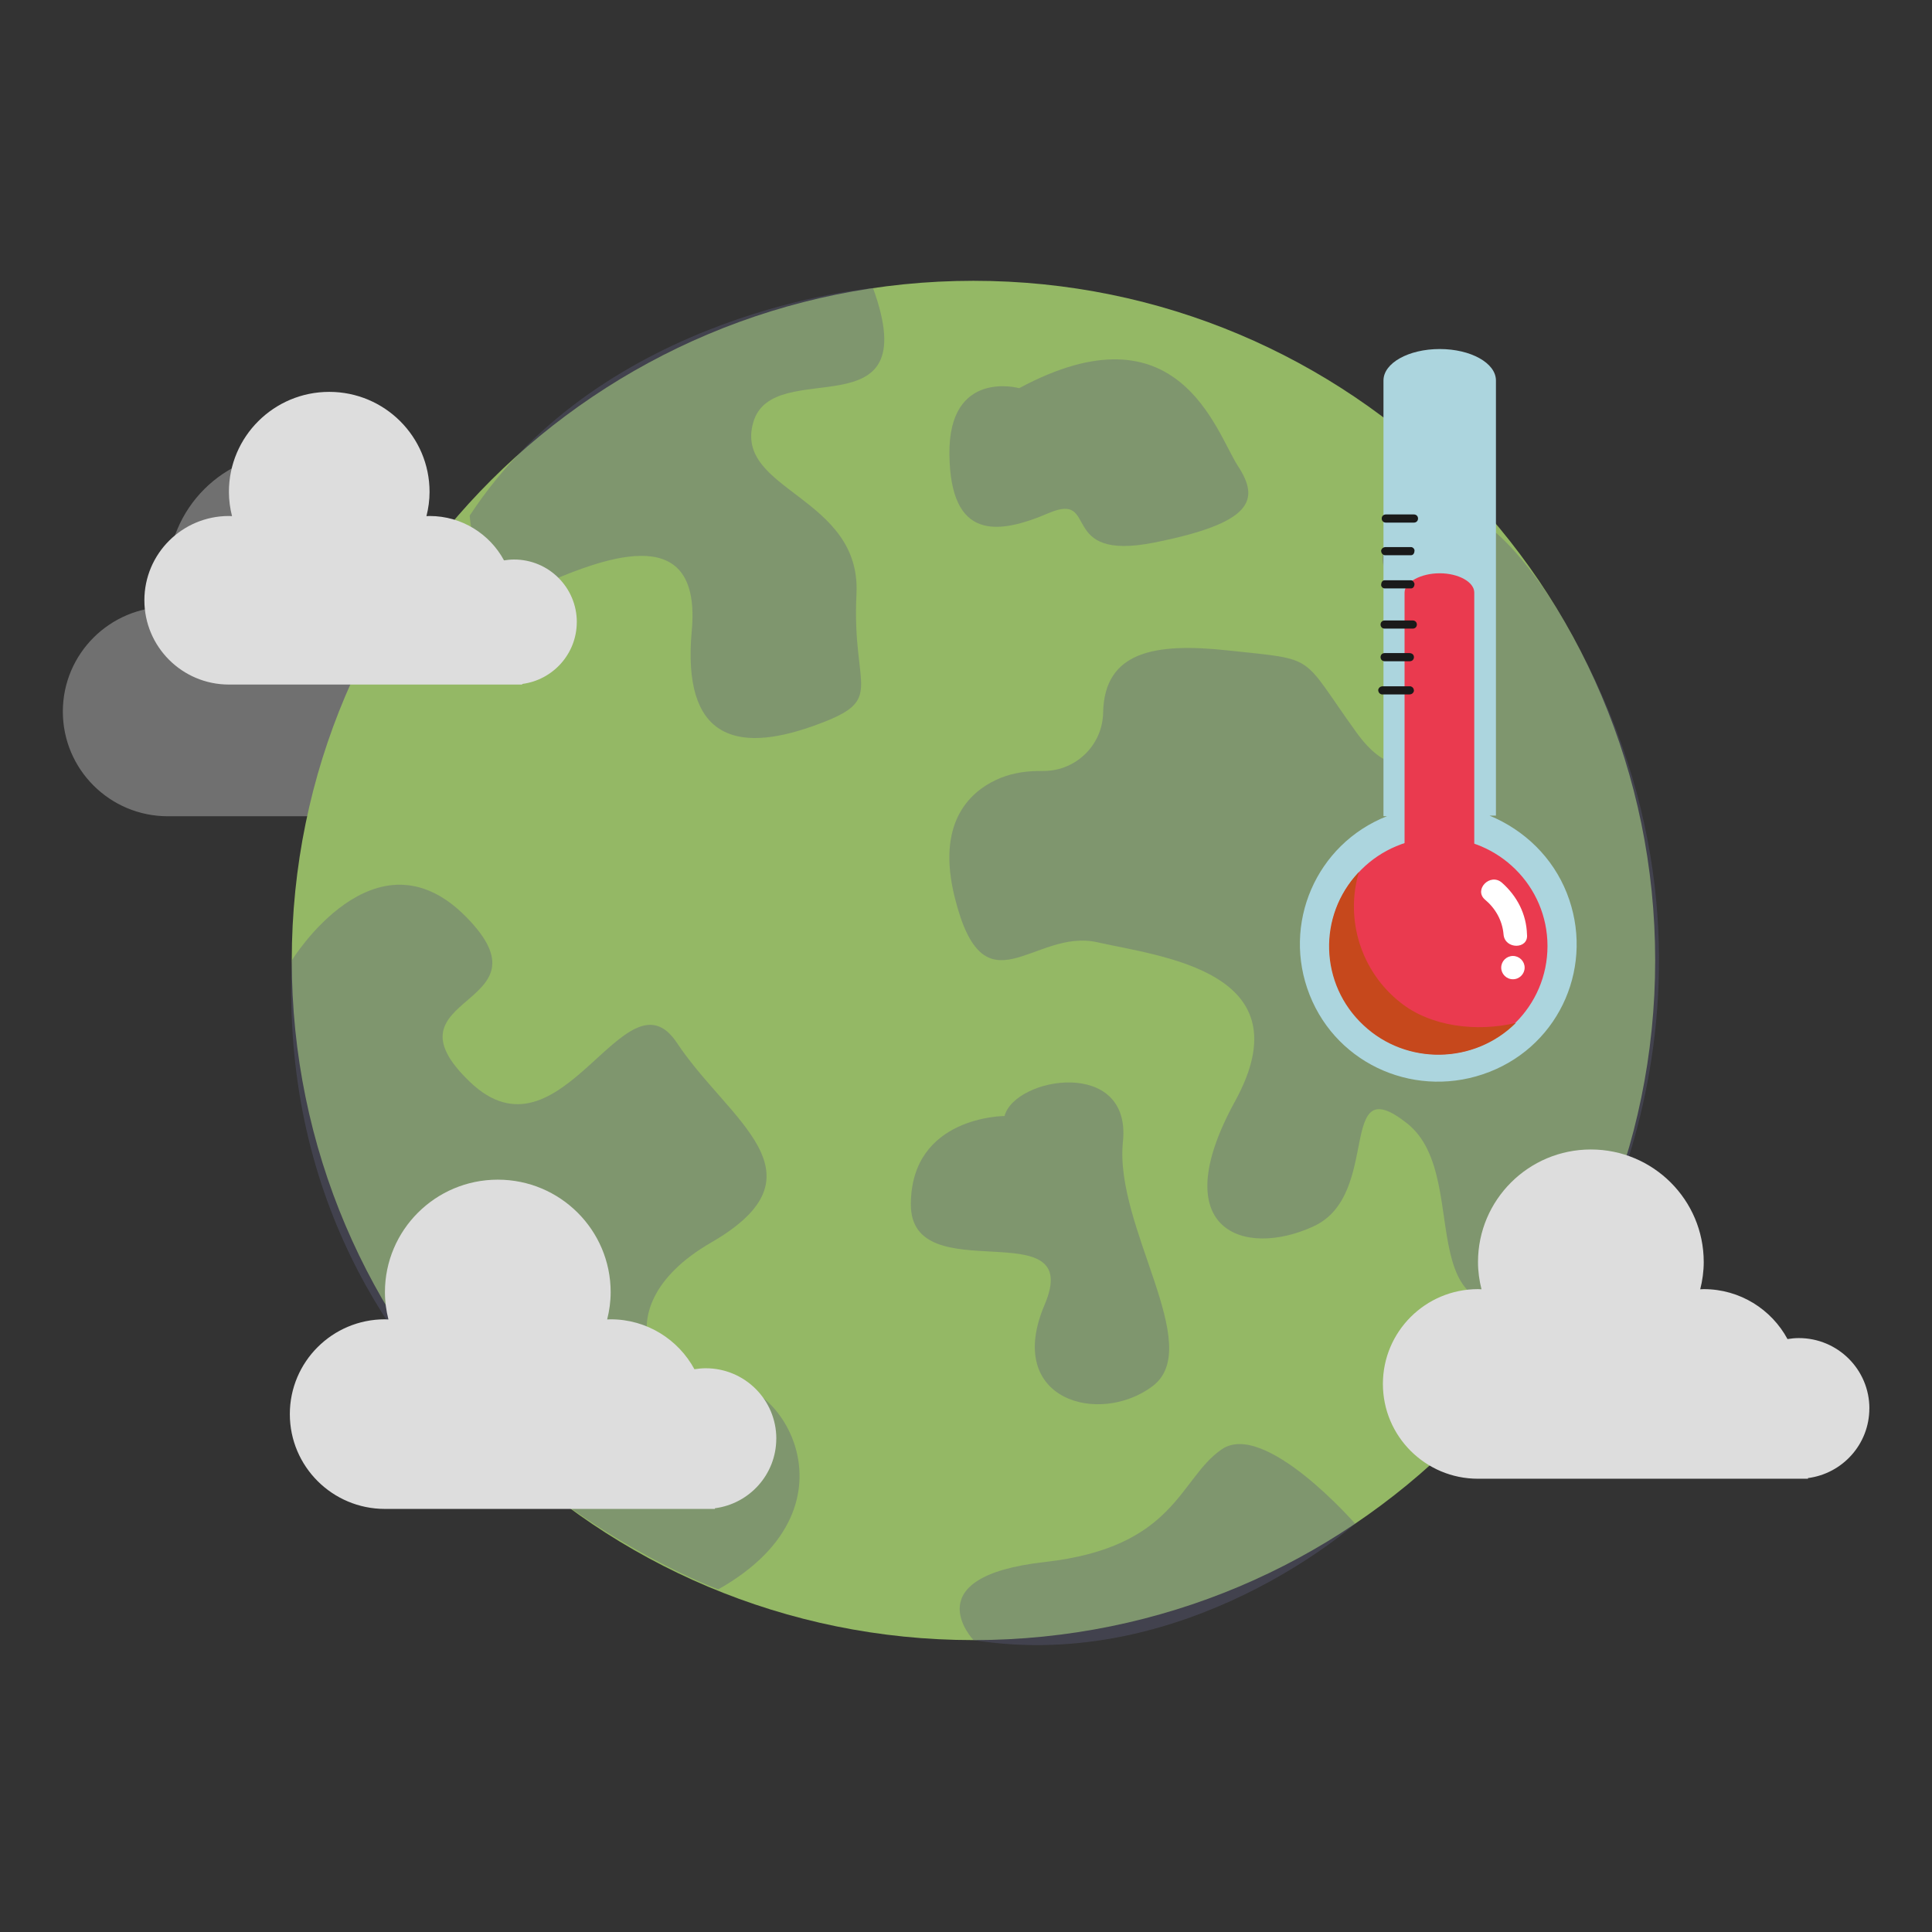 <svg width="250" height="250" viewBox="0 0 250 250" fill="none" xmlns="http://www.w3.org/2000/svg">
<rect x="0" y="0" width="250" height="250" fill="#333333" stroke="none"/>
<g clip-path="url(#clip0_3225_129)">
<g opacity="0.34">
<path d="M77.651 95.576C77.651 90.023 73.138 85.525 67.568 85.525C67.014 85.525 66.48 85.58 65.951 85.666C63.657 81.422 59.16 78.531 53.981 78.531C53.813 78.531 53.65 78.551 53.483 78.556C53.798 77.303 53.981 76.005 53.981 74.656C53.981 65.776 46.758 58.574 37.85 58.574C28.943 58.574 21.72 65.776 21.72 74.656C21.72 76.005 21.903 77.303 22.218 78.556C22.05 78.551 21.887 78.531 21.72 78.531C14.216 78.531 8.132 84.596 8.132 92.077C8.132 99.558 14.216 105.623 21.72 105.623H68.886L68.876 105.532C73.825 104.893 77.651 100.684 77.651 95.571V95.576Z" fill="#E6E6E6"/>
</g>
<path d="M125.967 212.229C174.685 212.229 214.179 172.854 214.179 124.282C214.179 75.71 174.685 36.335 125.967 36.335C77.248 36.335 37.754 75.71 37.754 124.282C37.754 172.854 77.248 212.229 125.967 212.229Z" fill="#94B865"/>
<g opacity="0.37">
<path d="M60.777 66.714C60.777 66.714 61.55 79.398 70.285 75.594C79.019 71.79 90.785 67.667 89.513 81.619C88.242 95.571 95.241 97.473 105.1 93.989C114.958 90.505 110.187 89.551 110.828 76.862C111.464 64.178 94.926 63.544 97.469 54.664C100.013 45.783 119.888 56.373 112.974 37.283C112.974 37.283 78.169 40.154 60.782 66.714H60.777Z" fill="#5D5D7C"/>
</g>
<g opacity="0.37">
<path d="M134.207 99.771C132.361 99.796 130.514 100.146 128.846 100.937C125.361 102.596 121.159 106.592 123.545 116.137C127.36 131.413 133.724 120.062 141.996 121.929C150.267 123.795 169.033 125.702 159.81 142.509C150.587 159.317 161.082 162.806 169.989 158.683C178.896 154.56 172.853 138.072 182.076 145.365C191.298 152.658 180.702 175.647 203.176 166.848C203.176 166.848 229.049 127.797 203.176 81.721C203.176 81.721 191.451 59.35 182.223 67.277C173.001 75.204 185.692 75.655 186.969 84.759C188.241 93.862 182.864 104.969 175.503 94.75C168.142 84.531 170.625 85.433 158.854 84.16C149.453 83.146 142.896 84.272 142.743 92.234C142.662 96.373 139.294 99.7 135.148 99.761L134.207 99.776V99.771Z" fill="#5D5D7C"/>
</g>
<g opacity="0.37">
<path d="M131.883 50.226C131.883 50.226 122.726 47.69 122.853 58.787C122.981 69.889 129.024 69.245 135.703 66.394C142.382 63.544 136.659 72.739 149.382 70.203C162.104 67.667 163.061 64.695 160.197 60.313C157.333 55.931 152.561 39.124 131.888 50.226H131.883Z" fill="#5D5D7C"/>
</g>
<g opacity="0.37">
<path d="M37.754 124.282C37.754 124.282 48.518 106.739 60.269 118.597C72.019 130.454 48.899 128.552 60.777 139.968C72.655 151.385 80.916 124.86 87.601 134.953C94.285 145.045 107.384 151.897 92.031 160.777C76.674 169.658 85.861 181.992 92.937 179.375C100.013 176.758 112.583 194.62 92.937 205.666C92.937 205.666 35.297 184.7 37.754 124.282Z" fill="#5D5D7C"/>
</g>
<g opacity="0.37">
<path d="M129.985 144.411C129.985 144.411 117.899 144.411 117.863 155.827C117.827 167.244 140.439 156.451 135.174 168.826C129.909 181.201 142.275 184.533 149.138 179.375C155.995 174.222 144.163 158.708 145.307 147.753C146.452 136.799 131.328 139.335 129.985 144.411Z" fill="#5D5D7C"/>
</g>
<g opacity="0.37">
<path d="M125.967 212.229C125.967 212.229 118.168 204.028 135.174 202.126C152.175 200.225 152.551 191.344 158.091 187.54C163.63 183.737 175.356 197.166 175.356 197.166C175.356 197.166 153.584 216.626 125.972 212.229H125.967Z" fill="#5D5D7C"/>
</g>
<path d="M241.898 182.251C241.898 177.225 237.814 173.147 232.767 173.147C232.269 173.147 231.78 173.198 231.302 173.274C229.227 169.43 225.152 166.813 220.462 166.813C220.309 166.813 220.162 166.828 220.009 166.833C220.294 165.702 220.462 164.52 220.462 163.303C220.462 155.259 213.92 148.742 205.857 148.742C197.794 148.742 191.253 155.265 191.253 163.303C191.253 164.52 191.42 165.702 191.705 166.833C191.553 166.828 191.405 166.813 191.253 166.813C184.456 166.813 178.947 172.305 178.947 179.081C178.947 185.857 184.456 191.349 191.253 191.349H233.958L233.947 191.263C238.429 190.685 241.893 186.871 241.893 182.246L241.898 182.251Z" fill="#DDDDDD"/>
<path d="M100.455 186.156C100.455 181.13 96.371 177.052 91.324 177.052C90.826 177.052 90.338 177.103 89.859 177.179C87.784 173.335 83.709 170.718 79.019 170.718C78.866 170.718 78.719 170.733 78.566 170.738C78.851 169.607 79.019 168.425 79.019 167.208C79.019 159.165 72.477 152.648 64.414 152.648C56.352 152.648 49.81 159.17 49.81 167.208C49.81 168.425 49.978 169.607 50.263 170.738C50.11 170.733 49.962 170.718 49.81 170.718C43.014 170.718 37.504 176.21 37.504 182.986C37.504 189.762 43.014 195.254 49.81 195.254H92.515L92.505 195.168C96.986 194.59 100.45 190.776 100.45 186.151L100.455 186.156Z" fill="#DDDDDD"/>
<path d="M74.639 80.493C74.639 76.025 71.008 72.401 66.523 72.401C66.079 72.401 65.645 72.446 65.22 72.513C63.376 69.096 59.754 66.77 55.584 66.77C55.449 66.77 55.318 66.784 55.182 66.788C55.435 65.783 55.584 64.733 55.584 63.651C55.584 56.501 49.77 50.708 42.603 50.708C35.436 50.708 29.621 56.505 29.621 63.651C29.621 64.733 29.77 65.783 30.023 66.788C29.887 66.784 29.756 66.77 29.621 66.77C23.58 66.77 18.683 71.653 18.683 77.675C18.683 83.698 23.58 88.581 29.621 88.581H67.581L67.572 88.504C71.555 87.99 74.635 84.6 74.635 80.488L74.639 80.493Z" fill="#DDDDDD"/>
<path d="M192.74 105.537H193.574V49.235C193.574 46.974 190.315 45.165 186.298 45.165C182.281 45.165 179.021 46.974 179.021 49.235V105.612H179.476C170.305 109.23 165.833 119.556 169.471 128.751C173.109 137.947 183.493 142.318 192.74 138.7C201.987 135.082 206.383 124.757 202.745 115.561C200.926 110.964 197.288 107.421 192.74 105.537Z" fill="#ACD5DE"/>
<path d="M190.239 111.567H190.769V76.67C190.769 75.313 188.723 74.183 186.298 74.183C183.872 74.183 181.75 75.313 181.75 76.67V111.642H182.053C176.369 113.903 173.564 120.31 175.838 125.963C178.112 131.615 184.554 134.404 190.239 132.143C195.924 129.882 198.728 123.475 196.454 117.822C195.317 114.958 193.043 112.697 190.239 111.567Z" fill="#EA3A4F"/>
<path d="M186.146 136.439C193.932 136.439 200.244 130.163 200.244 122.42C200.244 114.678 193.932 108.401 186.146 108.401C178.36 108.401 172.048 114.678 172.048 122.42C172.048 130.163 178.36 136.439 186.146 136.439Z" fill="#EA3A4F"/>
<path d="M181.219 129.731C176.141 125.736 174.019 119.028 175.838 112.848C170.457 118.501 170.76 127.395 176.444 132.671C181.977 137.871 190.769 137.72 196.151 132.369C190.997 133.575 185.085 132.821 181.219 129.731Z" fill="#C6481C"/>
<path d="M182.963 66.57H179.325C179.021 66.57 178.794 66.796 178.794 67.098C178.794 67.399 179.021 67.625 179.325 67.625H182.963C183.266 67.625 183.493 67.399 183.493 67.098C183.493 66.796 183.266 66.57 182.963 66.57Z" fill="#1A1A1A"/>
<path d="M182.584 70.791H179.325C179.021 70.791 178.794 70.942 178.718 71.243C178.718 71.545 178.87 71.771 179.173 71.846C179.249 71.846 179.249 71.846 179.325 71.846H182.584C182.887 71.846 183.039 71.545 183.039 71.243C183.039 71.017 182.811 70.791 182.584 70.791Z" fill="#1A1A1A"/>
<path d="M182.584 75.087H179.173C178.87 75.087 178.718 75.388 178.718 75.69C178.718 75.916 178.946 76.142 179.173 76.142H182.584C182.887 76.142 183.039 75.841 183.039 75.539C182.963 75.313 182.811 75.087 182.584 75.087Z" fill="#1A1A1A"/>
<path d="M182.811 80.288H179.173C178.87 80.288 178.643 80.514 178.643 80.815C178.643 81.117 178.87 81.343 179.173 81.343H182.811C183.114 81.343 183.342 81.117 183.342 80.815C183.342 80.514 183.114 80.288 182.811 80.288Z" fill="#1A1A1A"/>
<path d="M182.357 84.508H179.173C178.87 84.508 178.643 84.734 178.643 85.036C178.643 85.338 178.87 85.564 179.173 85.564H182.432C182.735 85.564 182.963 85.338 182.963 85.036C182.963 84.734 182.735 84.508 182.357 84.508C182.432 84.508 182.432 84.508 182.357 84.508Z" fill="#1A1A1A"/>
<path d="M182.356 88.805H178.945C178.642 88.805 178.415 88.955 178.339 89.257C178.339 89.558 178.491 89.784 178.794 89.86C178.87 89.86 178.87 89.86 178.945 89.86H182.356C182.659 89.86 182.887 89.709 182.963 89.407C182.963 89.106 182.811 88.88 182.508 88.805C182.432 88.805 182.432 88.805 182.356 88.805Z" fill="#1A1A1A"/>
<path d="M194.332 114.205C192.816 112.923 190.694 115.109 192.134 116.39C193.498 117.521 194.408 119.104 194.559 120.913C194.711 122.872 197.818 122.872 197.591 120.913C197.515 118.275 196.302 115.938 194.332 114.205Z" fill="white"/>
<path d="M195.772 123.701C194.938 123.701 194.256 124.38 194.256 125.209C194.256 126.038 194.938 126.716 195.772 126.716C196.605 126.716 197.288 126.038 197.288 125.209C197.288 124.38 196.605 123.701 195.772 123.701Z" fill="white"/>
</g>
<defs>
<clipPath id="clip0_3225_129">
<rect width="234" height="177" fill="white" transform="translate(8 36)"/>
</clipPath>
</defs>
</svg>
